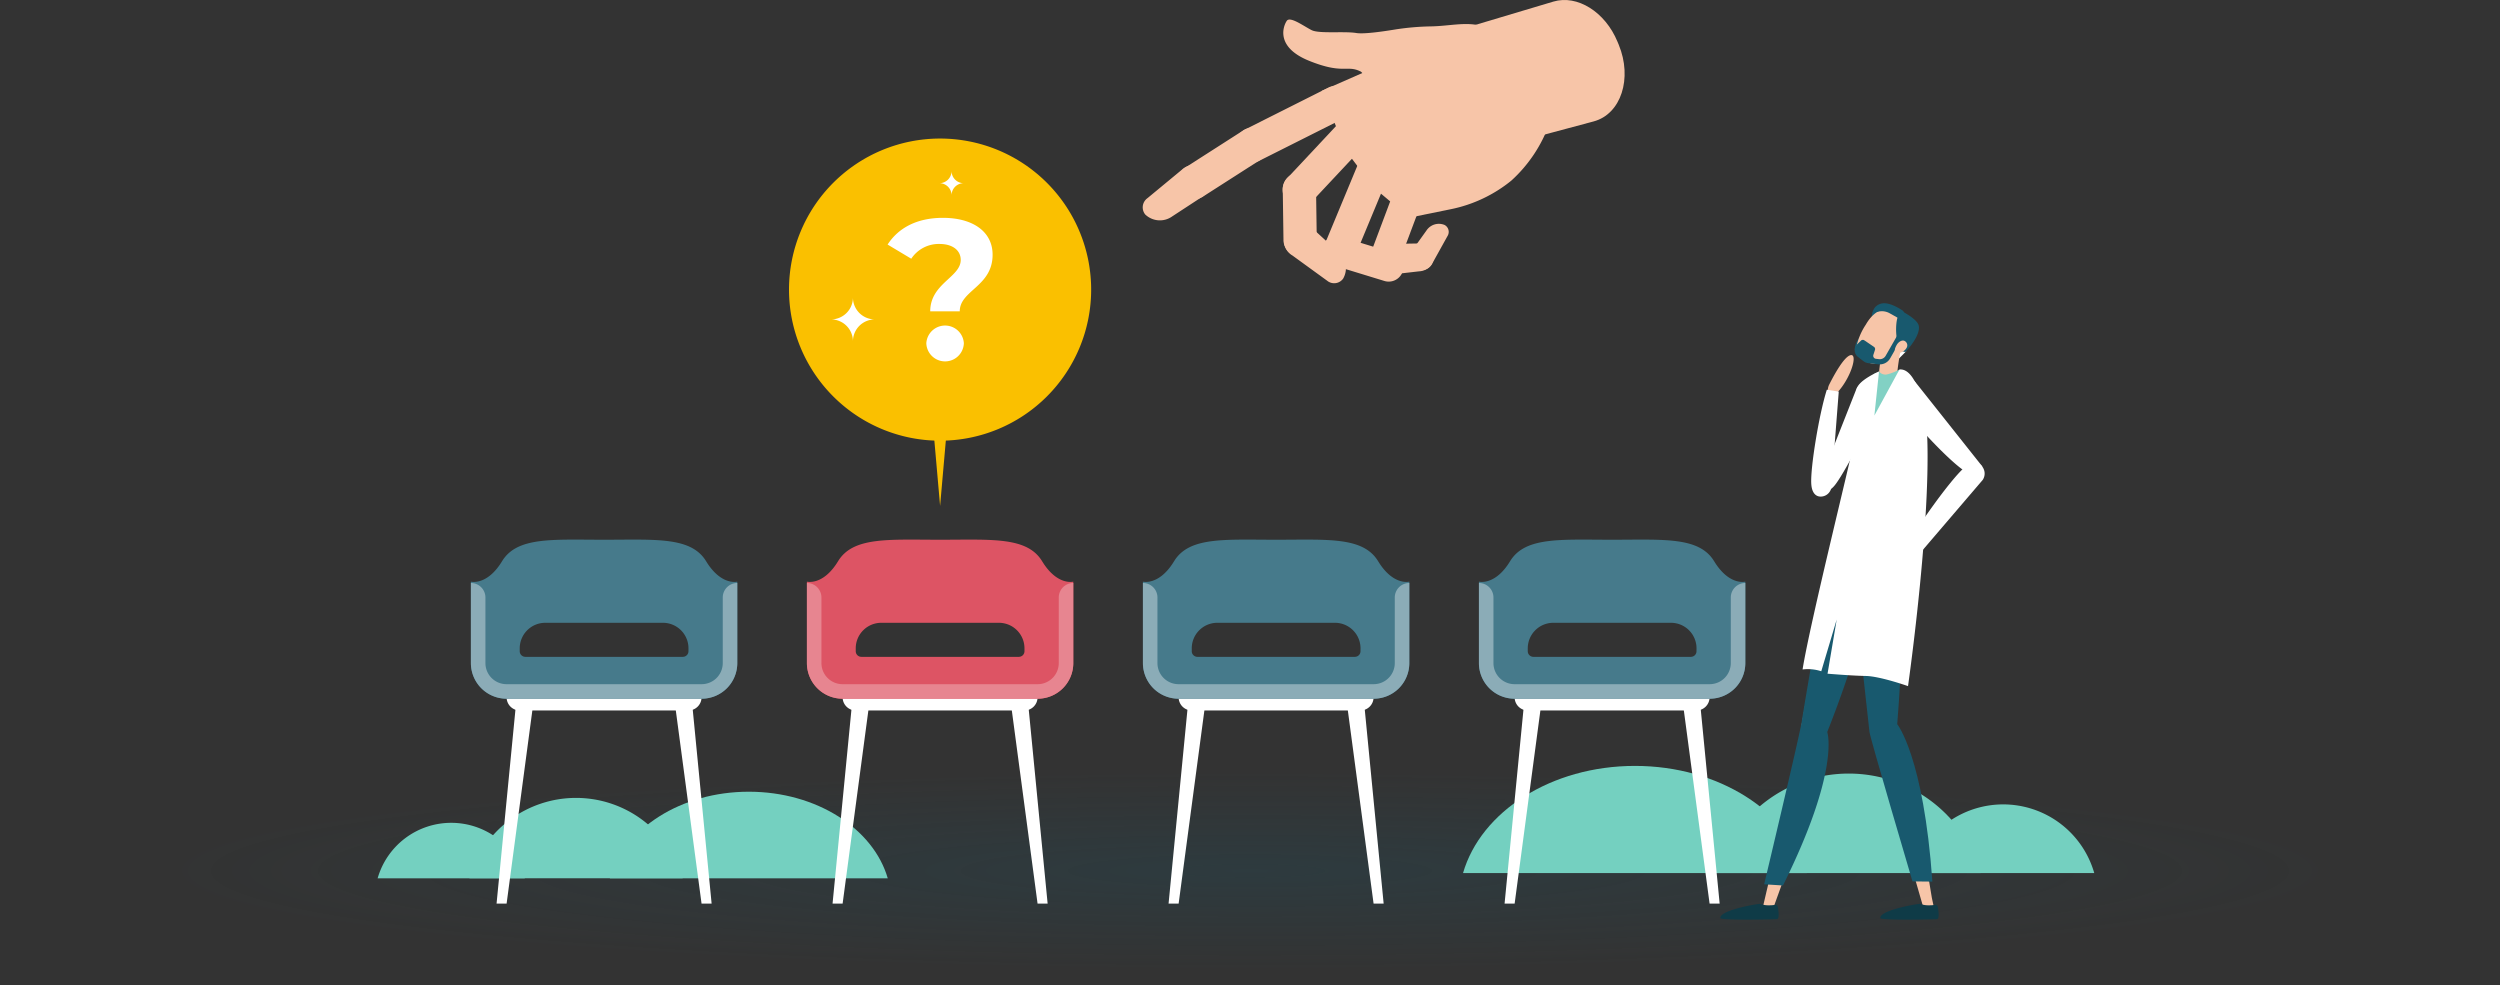 <svg xmlns="http://www.w3.org/2000/svg" xmlns:xlink="http://www.w3.org/1999/xlink" width="534.844" height="210.801" viewBox="0 0 534.844 210.801">
  <rect x="0" y="0" width="534.844" height="210.801" fill="#333333" stroke="none"/>
  <defs>
    <radialGradient id="radial-gradient" cx="0.5" cy="0.5" r="0.5" gradientUnits="objectBoundingBox">
      <stop offset="0" stop-color="#18596e"/>
      <stop offset="0.867" stop-color="#18596e" stop-opacity="0"/>
      <stop offset="1" stop-color="#18596e" stop-opacity="0"/>
    </radialGradient>
    <clipPath id="clip-path">
      <rect id="Rectangle_2984" data-name="Rectangle 2984" width="369.264" height="196.749" fill="none"/>
    </clipPath>
    <clipPath id="clip-path-2">
      <rect id="Rectangle_2983" data-name="Rectangle 2983" width="390.468" height="196.749" fill="#74d0c0"/>
    </clipPath>
    <clipPath id="clip-path-3">
      <rect id="Rectangle_2981" data-name="Rectangle 2981" width="135.042" height="22.923" fill="#74d0c0"/>
    </clipPath>
    <clipPath id="clip-path-4">
      <rect id="Rectangle_2982" data-name="Rectangle 2982" width="109.134" height="18.525" fill="#74d0c0"/>
    </clipPath>
  </defs>
  <g id="med-jobs_box" transform="translate(-141 -534.199)">
    <g id="Shadow_in_box" transform="translate(141 696)">
      <rect id="Shadow_in_box-2" data-name="Shadow_in_box" width="534.844" height="49" opacity="0.2" fill="url(#radial-gradient)" style="mix-blend-mode: multiply;isolation: isolate"/>
    </g>
    <g id="med-jobs_illu" transform="translate(221.79 534.355)">
      <g id="Group_2673" data-name="Group 2673" transform="translate(0 -0.156)" clip-path="url(#clip-path)">
        <g id="Group_2672" data-name="Group 2672">
          <g id="Group_2671" data-name="Group 2671" clip-path="url(#clip-path-2)">
            <g id="Group_2667" data-name="Group 2667" transform="translate(232.21 163.856)">
              <g id="Group_2666" data-name="Group 2666">
                <g id="Group_2665" data-name="Group 2665" clip-path="url(#clip-path-3)">
                  <path id="Path_9256" data-name="Path 9256" d="M944.938,489.839a29.369,29.369,0,0,1,28.232,21.284H916.706a29.369,29.369,0,0,1,28.232-21.284" transform="translate(-862.42 -488.2)" fill="#74d0c0"/>
                  <path id="Path_9257" data-name="Path 9257" d="M1059.877,509.362a20.268,20.268,0,0,1,19.483,14.688h-38.966a20.268,20.268,0,0,1,19.483-14.688" transform="translate(-944.319 -501.127)" fill="#74d0c0"/>
                  <path id="Path_9258" data-name="Path 9258" d="M829.591,507.911c-3.792-13.122-18.819-22.922-36.782-22.922s-32.99,9.8-36.782,22.922Z" transform="translate(-756.027 -484.989)" fill="#74d0c0"/>
                </g>
              </g>
            </g>
            <g id="Group_2670" data-name="Group 2670" transform="translate(0 169.377)">
              <g id="Group_2669" data-name="Group 2669">
                <g id="Group_2668" data-name="Group 2668" clip-path="url(#clip-path-4)">
                  <path id="Path_9259" data-name="Path 9259" d="M80.919,505.252a23.735,23.735,0,0,0-22.816,17.2h45.632a23.735,23.735,0,0,0-22.816-17.2" transform="translate(-38.473 -503.928)" fill="#74d0c0"/>
                  <path id="Path_9260" data-name="Path 9260" d="M15.745,521.03A16.38,16.38,0,0,0,0,532.9H31.49a16.379,16.379,0,0,0-15.745-11.87" transform="translate(0 -514.375)" fill="#74d0c0"/>
                  <path id="Path_9261" data-name="Path 9261" d="M147.054,519.857c3.065-10.6,15.209-18.525,29.725-18.525s26.661,7.921,29.725,18.525Z" transform="translate(-97.371 -501.332)" fill="#74d0c0"/>
                </g>
              </g>
            </g>
            <path id="Path_9262" data-name="Path 9262" d="M120.557,442.706H84.491a2.82,2.82,0,0,1-2.82-2.819v-.846h41.705v.846a2.819,2.819,0,0,1-2.819,2.819" transform="translate(-54.078 -290.709)" fill="#fff"/>
            <path id="Path_9263" data-name="Path 9263" d="M109.376,346.319c-3.216-5.283-10.8-4.6-21.824-4.6s-18.615-.684-21.832,4.6-6.666,4.366-6.666,4.366V368.1a7.626,7.626,0,0,0,7.63,7.622h41.737a7.62,7.62,0,0,0,7.622-7.622V350.685s-3.449.917-6.666-4.366M105.6,365.572a1.2,1.2,0,0,1-1.2,1.2H70.7a1.205,1.205,0,0,1-1.2-1.2v-.614a5.468,5.468,0,0,1,5.47-5.47h25.165a5.468,5.468,0,0,1,5.47,5.47Z" transform="translate(-39.102 -226.249)" fill="#467a8b"/>
            <path id="Path_9264" data-name="Path 9264" d="M116.049,369.165V386.3a7.622,7.622,0,0,1-7.622,7.622H66.69a7.63,7.63,0,0,1-7.63-7.629V369.165a3.107,3.107,0,0,1,3.108,3.108V386.3a4.514,4.514,0,0,0,4.514,4.514h41.737a4.521,4.521,0,0,0,4.521-4.522V372.273a3.108,3.108,0,0,1,3.108-3.108" transform="translate(-39.106 -244.441)" fill="#8bacb7"/>
            <path id="Path_9265" data-name="Path 9265" d="M77.45,487.612H75.3l4.2-43.147H83.2Z" transform="translate(-49.857 -294.301)" fill="#fff"/>
            <path id="Path_9266" data-name="Path 9266" d="M193.851,487.612h2.154l-4.2-43.147H188.1Z" transform="translate(-124.553 -294.301)" fill="#fff"/>
            <path id="Path_9267" data-name="Path 9267" d="M333.327,442.706H297.261a2.82,2.82,0,0,1-2.82-2.819v-.846h41.705v.846a2.819,2.819,0,0,1-2.819,2.819" transform="translate(-194.963 -290.709)" fill="#fff"/>
            <path id="Path_9268" data-name="Path 9268" d="M322.145,346.319c-3.216-5.283-10.8-4.6-21.824-4.6s-18.615-.684-21.832,4.6-6.666,4.366-6.666,4.366V368.1a7.626,7.626,0,0,0,7.63,7.622H321.19a7.619,7.619,0,0,0,7.622-7.622V350.685s-3.449.917-6.666-4.366m-3.776,19.253a1.2,1.2,0,0,1-1.2,1.2h-33.7a1.205,1.205,0,0,1-1.2-1.2v-.614a5.468,5.468,0,0,1,5.47-5.47H312.9a5.468,5.468,0,0,1,5.47,5.47Z" transform="translate(-179.986 -226.249)" fill="#dd5464"/>
            <path id="Path_9269" data-name="Path 9269" d="M328.818,369.165V386.3a7.622,7.622,0,0,1-7.622,7.622H279.459a7.63,7.63,0,0,1-7.63-7.629V369.165a3.108,3.108,0,0,1,3.108,3.108V386.3a4.514,4.514,0,0,0,4.514,4.514h41.737a4.522,4.522,0,0,0,4.521-4.522V372.273a3.108,3.108,0,0,1,3.108-3.108" transform="translate(-179.99 -244.441)" fill="#e78590"/>
            <path id="Path_9270" data-name="Path 9270" d="M290.22,487.612h-2.154l4.2-43.147h3.705Z" transform="translate(-190.741 -294.301)" fill="#fff"/>
            <path id="Path_9271" data-name="Path 9271" d="M406.621,487.612h2.154l-4.2-43.147h-3.705Z" transform="translate(-265.437 -294.301)" fill="#fff"/>
            <path id="Path_9272" data-name="Path 9272" d="M546.1,442.706H510.033a2.82,2.82,0,0,1-2.82-2.819v-.846h41.705v.846a2.819,2.819,0,0,1-2.819,2.819" transform="translate(-335.849 -290.709)" fill="#fff"/>
            <path id="Path_9273" data-name="Path 9273" d="M534.919,346.319c-3.216-5.283-10.8-4.6-21.824-4.6s-18.615-.684-21.832,4.6-6.666,4.366-6.666,4.366V368.1a7.626,7.626,0,0,0,7.63,7.622h41.737a7.62,7.62,0,0,0,7.622-7.622V350.685s-3.45.917-6.666-4.366m-3.776,19.253a1.2,1.2,0,0,1-1.2,1.2h-33.7a1.205,1.205,0,0,1-1.2-1.2v-.614a5.468,5.468,0,0,1,5.47-5.47h25.165a5.468,5.468,0,0,1,5.47,5.47Z" transform="translate(-320.873 -226.249)" fill="#467a8b"/>
            <path id="Path_9274" data-name="Path 9274" d="M541.59,369.165V386.3a7.622,7.622,0,0,1-7.622,7.622H492.231a7.63,7.63,0,0,1-7.63-7.629V369.165a3.108,3.108,0,0,1,3.108,3.108V386.3a4.514,4.514,0,0,0,4.514,4.514H533.96a4.522,4.522,0,0,0,4.522-4.522V372.273a3.108,3.108,0,0,1,3.108-3.108" transform="translate(-320.876 -244.441)" fill="#8bacb7"/>
            <path id="Path_9275" data-name="Path 9275" d="M502.992,487.612h-2.154l4.2-43.147h3.705Z" transform="translate(-331.627 -294.301)" fill="#fff"/>
            <path id="Path_9276" data-name="Path 9276" d="M619.394,487.612h2.154l-4.2-43.147h-3.705Z" transform="translate(-406.323 -294.301)" fill="#fff"/>
            <path id="Path_9277" data-name="Path 9277" d="M758.869,442.706H722.8a2.82,2.82,0,0,1-2.82-2.819v-.846h41.706v.846a2.819,2.819,0,0,1-2.819,2.819" transform="translate(-476.733 -290.709)" fill="#fff"/>
            <path id="Path_9278" data-name="Path 9278" d="M747.687,346.319c-3.216-5.283-10.8-4.6-21.824-4.6s-18.616-.684-21.832,4.6-6.666,4.366-6.666,4.366V368.1a7.626,7.626,0,0,0,7.63,7.622h41.737a7.619,7.619,0,0,0,7.622-7.622V350.685s-3.449.917-6.666-4.366m-3.776,19.253a1.2,1.2,0,0,1-1.2,1.2h-33.7a1.205,1.205,0,0,1-1.2-1.2v-.614a5.468,5.468,0,0,1,5.47-5.47h25.165a5.468,5.468,0,0,1,5.47,5.47Z" transform="translate(-461.757 -226.249)" fill="#467a8b"/>
            <path id="Path_9279" data-name="Path 9279" d="M754.36,369.165V386.3a7.622,7.622,0,0,1-7.622,7.622H705a7.63,7.63,0,0,1-7.63-7.629V369.165a3.108,3.108,0,0,1,3.108,3.108V386.3a4.514,4.514,0,0,0,4.514,4.514H746.73a4.522,4.522,0,0,0,4.522-4.522V372.273a3.108,3.108,0,0,1,3.108-3.108" transform="translate(-461.761 -244.441)" fill="#8bacb7"/>
            <path id="Path_9280" data-name="Path 9280" d="M715.761,487.612h-2.154l4.2-43.147h3.705Z" transform="translate(-472.512 -294.301)" fill="#fff"/>
            <path id="Path_9281" data-name="Path 9281" d="M832.163,487.612h2.154l-4.2-43.147h-3.705Z" transform="translate(-547.208 -294.301)" fill="#fff"/>
            <path id="Path_9282" data-name="Path 9282" d="M915.327,350.8c-.305-4.516-2.541-5.595-4.169-5.771a2.442,2.442,0,0,0-.327-.1,2.4,2.4,0,0,0-2.862,1.923l-6.648,37.237a1.105,1.105,0,0,0,1.425,1.248,3.834,3.834,0,0,0,3.11-2.425c2.679-6.949,9.869-26.243,9.472-32.116" transform="translate(-596.794 -228.357)" fill="#d7ac94"/>
            <path id="Path_9283" data-name="Path 9283" d="M952.42,459.636c-.965-1.122-1.853-1.58-3.051-1.279a2.4,2.4,0,0,0-1.718,2.99l10.481,36.345a1.107,1.107,0,0,0,2.145-.54l-.345-1.6c-4.261-25.609-4.416-31.751-7.512-35.918" transform="translate(-627.42 -303.439)" fill="#f7c5a8"/>
            <path id="Path_9284" data-name="Path 9284" d="M944.994,351.551c-1.519-4.264-3.964-4.7-5.579-4.422a2.383,2.383,0,0,0-2.573,2.623l3.705,37.644a1.105,1.105,0,0,0,1.71.815,3.834,3.834,0,0,0,2.335-3.179c.692-7.415,2.378-27.936.4-33.481" transform="translate(-620.318 -229.807)" fill="#d7ac94"/>
            <path id="Path_9285" data-name="Path 9285" d="M961.956,572.633a5.348,5.348,0,0,1-1.949-.326c-2.84.367-8.63,1.636-8.466,3.056.06.523,11.332.3,12.116.219.552-.058.344-1.692.173-2.653a.5.5,0,0,0-.58-.4,6.9,6.9,0,0,1-1.294.1" transform="translate(-630.056 -378.95)" fill="#0f3b47"/>
            <path id="Path_9286" data-name="Path 9286" d="M890.473,463.492c-.3-1.45-.847-2.284-2.039-2.6a2.4,2.4,0,0,0-2.959,1.771L876.891,499.5a1.107,1.107,0,0,0,2.136.575l.479-1.563c8.776-24.433,11.637-29.87,10.968-35.018" transform="translate(-580.61 -305.119)" fill="#f7c5a8"/>
            <path id="Path_9287" data-name="Path 9287" d="M860.646,572.633a5.348,5.348,0,0,1-1.949-.326c-2.84.367-8.63,1.636-8.466,3.056.06.523,11.332.3,12.116.219.552-.058.344-1.692.173-2.653a.5.5,0,0,0-.58-.4,6.9,6.9,0,0,1-1.294.1" transform="translate(-562.974 -378.95)" fill="#0f3b47"/>
            <path id="Path_9288" data-name="Path 9288" d="M903.089,346.267a240.907,240.907,0,0,1-11.615,38.3S894.332,392.6,882,417.4l-4.022-.254S885.608,385.1,886,382.43s6.111-36.407,6.894-38.152Z" transform="translate(-581.348 -227.962)" fill="#18596e"/>
            <path id="Path_9289" data-name="Path 9289" d="M941.845,338.663s1.682,12.445-.47,39.455c0,0,5.625,6.861,7.522,33.677l-4.26-.044s-9.06-30.634-9.2-31.989-4.709-42.7-4.709-42.7Z" transform="translate(-616.277 -223.185)" fill="#18596e"/>
            <path id="Path_9290" data-name="Path 9290" d="M918.565,233.718a2.9,2.9,0,0,1,.018-2.578c1.047-2.077,3.153-5.929,4.543-6.274,1.913-.474-.431,6.644-4.335,9.316Z" transform="translate(-608.029 -148.879)" fill="#f7c5a8"/>
            <path id="Path_9291" data-name="Path 9291" d="M926.467,242.946a2.6,2.6,0,0,0-2.122-3.187c-.819-.476-2.34,1.054-3.045,1.934l-7.805,19.783c-.167.315.659,1.711,1.019,1.92a.868.868,0,0,0,.375.117c.936.227,1.88-1.2,2.359-1.911,2.351-3.484,8.5-15.162,9.22-18.656" transform="translate(-604.852 -158.695)" fill="#fff"/>
            <path id="Path_9292" data-name="Path 9292" d="M911.117,246.769c-1.651,5.125-3.562,16.777-3.332,20.182.19,2.825,1.9,2.668,1.975,2.684a2.313,2.313,0,0,0,2.295-1.819l1.607-20.641Z" transform="translate(-601.073 -163.397)" fill="#fff"/>
            <path id="Path_9293" data-name="Path 9293" d="M935.327,215.106a4.318,4.318,0,0,1,1.244-2.91c1.24-1.119,1.131.659,1.131.659Z" transform="translate(-619.322 -140.26)" fill="#18596e"/>
            <path id="Path_9294" data-name="Path 9294" d="M962.018,222.316c-.134.12-2.314,2.537-2.815,2.4-.686-.188.365-2.3.365-2.3Z" transform="translate(-634.978 -147.205)" fill="#fff"/>
            <path id="Path_9295" data-name="Path 9295" d="M946.141,195.248a3.359,3.359,0,0,1,.806-2.488c.891-.764,2.208-1.433,5.648.728a1.205,1.205,0,0,1,.477,1.464l-.605,1.527Z" transform="translate(-626.479 -127.15)" fill="#18596e"/>
            <path id="Path_9296" data-name="Path 9296" d="M945.671,203.117c-1.192,2.083-2.333,3.72-4.1,4.112a4.549,4.549,0,0,1-3.564-.638,2.959,2.959,0,0,1-1.555-3,13.515,13.515,0,0,1,1.98-4.618c1.87-3.27,4.442-4.007,6.44-2.865s2.666,3.734.8,7" transform="translate(-620.054 -129.522)" fill="#f7c5a8"/>
            <path id="Path_9297" data-name="Path 9297" d="M955.76,214.614l-3.862-.859a62.947,62.947,0,0,0-1.186,7.519c.071.609,1.013,1,2.1.872.98-.115,1.74-.609,1.833-1.15h0a52.107,52.107,0,0,1,1.107-6.381" transform="translate(-629.51 -141.537)" fill="#f7c5a8"/>
            <path id="Path_9298" data-name="Path 9298" d="M963.532,205.723a1.888,1.888,0,0,1-1.472-1.207,12.841,12.841,0,0,1-.414-5.274c.315-2.011,1.046-2.288,1.046-2.288s3.412,1.688,3.7,3.163c.424,2.207-2.855,5.606-2.855,5.606" transform="translate(-636.682 -130.412)" fill="#18596e"/>
            <path id="Path_9299" data-name="Path 9299" d="M944.667,211.165l-2.726,4.773a1.445,1.445,0,0,1-1.423.72l-.662-.077a.65.65,0,0,1-.543-.846l.345-1.066a.564.564,0,0,0-.22-.641l-2.064-1.4a.564.564,0,0,0-.708.061l-.8.77a1.8,1.8,0,0,0,.146,2.712l1.2.932a2,2,0,0,0,.875.388.638.638,0,0,0,.072.012l.044.005h0l.511.059,1.67.195a2.558,2.558,0,0,0,2.519-1.273l2.725-4.772Z" transform="translate(-619.318 -139.822)" fill="#18596e"/>
            <path id="Path_9300" data-name="Path 9300" d="M963.182,217.306c-.4.71-1.621,1.22-2.135.929s-.318-.94.084-1.65,1.195-1.139,1.709-.848a1.052,1.052,0,0,1,.342,1.569" transform="translate(-636.148 -142.788)" fill="#f7c5a8"/>
            <path id="Path_9301" data-name="Path 9301" d="M952.857,196.492,950.74,195.3a3.385,3.385,0,0,0-2.336-.363l-1.083.223,2.1-1.425,2.061.317,2.07,1.373Z" transform="translate(-627.264 -128.284)" fill="#18596e"/>
            <path id="Path_9302" data-name="Path 9302" d="M960.656,243.807a2.57,2.57,0,0,1,1.07-3.705,2.392,2.392,0,0,1,3.023.289l14.263,17.981c.26.263-.219.76-.5,1.065a.848.848,0,0,1-.328.218,2.834,2.834,0,0,1-2.773-.125c-3.884-2.521-12.962-12.5-14.752-15.722" transform="translate(-635.811 -158.705)" fill="#fff"/>
            <path id="Path_9303" data-name="Path 9303" d="M952.387,352.332a2.9,2.9,0,0,0-2.534-.475c-2.239.63-6.422,1.963-7.026,3.262-.831,1.787,6.6.845,9.972-2.476Z" transform="translate(-624.246 -232.908)" fill="#f7c5a8"/>
            <path id="Path_9304" data-name="Path 9304" d="M964.933,312.739c2.742-5.3,10.437-15.974,13.312-18.506,2.384-2.1,3.618-.7,3.688-.658a2.444,2.444,0,0,1,.382,3.155l-15.043,17.584Z" transform="translate(-638.926 -194.061)" fill="#fff"/>
            <path id="Path_9305" data-name="Path 9305" d="M260.5,120.054a32.32,32.32,0,1,1,32.32,32.32,32.32,32.32,0,0,1-32.32-32.32" transform="translate(-172.491 -58.093)" fill="#fac000"/>
            <path id="Path_9306" data-name="Path 9306" d="M349.517,244.659l3.392-38.625h-6.785Z" transform="translate(-229.185 -136.425)" fill="#fac000"/>
            <path id="Path_9307" data-name="Path 9307" d="M338.567,146.943c0-2.09-1.8-3.412-4.517-3.412a7.044,7.044,0,0,0-6.065,3.157l-5.061-3.029c2.259-3.5,6.191-5.716,11.837-5.716,6.274,0,10.625,2.858,10.625,7.891,0,6.825-7.027,7.593-7.027,12.114h-6.316c0-5.971,6.525-7.294,6.525-11m-7.362,17.83a4.022,4.022,0,0,1,8.031,0,4.018,4.018,0,0,1-8.031,0" transform="translate(-213.822 -91.338)" fill="#fff"/>
            <path id="Path_9308" data-name="Path 9308" d="M355.734,110.895a2.6,2.6,0,0,0,2.6-2.6,2.6,2.6,0,0,0,2.6,2.6,2.6,2.6,0,0,0-2.6,2.6,2.6,2.6,0,0,0-2.6-2.6" transform="translate(-235.548 -71.705)" fill="#fff"/>
            <path id="Path_9309" data-name="Path 9309" d="M287.1,193.066a4.69,4.69,0,0,0,4.69-4.69,4.69,4.69,0,0,0,4.689,4.69,4.69,4.69,0,0,0-4.689,4.69,4.69,4.69,0,0,0-4.69-4.69" transform="translate(-190.103 -124.732)" fill="#fff"/>
            <path id="Path_9310" data-name="Path 9310" d="M699.911,8.91l.269.65c2.981,7.22.485,14.85-5.369,16.416L671.2,32.3c-5.242,1.4-11.254-2.62-13.7-9.17-2.612-6.99-.181-14.161,5.361-15.816L686.2.341c5.112-1.526,11.081,2.205,13.708,8.569" transform="translate(-434.663 0)" fill="#f7c5a8"/>
            <path id="Path_9311" data-name="Path 9311" d="M606.736,28.659c8.808-5.084,24.882-9.113,25.468-8.822l14.348,19.7A30.159,30.159,0,0,1,638.4,51.769a29.908,29.908,0,0,1-12.95,6.114l-8.839,1.8-7.676-6.459-5.977-7.92L597.85,32.564Z" transform="translate(-395.864 -13.125)" fill="#f7c5a8"/>
            <path id="Path_9312" data-name="Path 9312" d="M548.117,70.366,565.7,61.53a3.982,3.982,0,0,0,1.972-5.107,3.634,3.634,0,0,0-5.026-1.59l-17.58,8.837a3.982,3.982,0,0,0-1.972,5.107,3.633,3.633,0,0,0,5.026,1.59" transform="translate(-359.394 -36.019)" fill="#f7c5a8"/>
            <path id="Path_9313" data-name="Path 9313" d="M606.047,115.764,613.756,97.2a3.482,3.482,0,1,0-6.431-2.671l-7.71,18.563a3.482,3.482,0,0,0,6.431,2.671" transform="translate(-396.856 -61.171)" fill="#f7c5a8"/>
            <path id="Path_9314" data-name="Path 9314" d="M635.074,123.849l6.309-16.812a3.186,3.186,0,1,0-5.965-2.239l-6.31,16.812a3.186,3.186,0,0,0,5.966,2.239" transform="translate(-416.426 -68.023)" fill="#f7c5a8"/>
            <path id="Path_9315" data-name="Path 9315" d="M634.713,160.8l5.728-.659a3.319,3.319,0,0,0,3.208-3.375,3.237,3.237,0,0,0-3.478-2.586l-5.792.1c-2.132.038-3.824,1.628-3.62,3.4l.064.556a3.319,3.319,0,0,0,3.891,2.558" transform="translate(-417.643 -102.092)" fill="#f7c5a8"/>
            <path id="Path_9316" data-name="Path 9316" d="M511.929,95.514l12.148-7.782a3.884,3.884,0,0,0,1.392-5.213,3.671,3.671,0,0,0-5.175-1.006l-12.147,7.783a3.884,3.884,0,0,0-1.392,5.213,3.671,3.671,0,0,0,5.175,1.006" transform="translate(-335.21 -53.546)" fill="#f7c5a8"/>
            <path id="Path_9317" data-name="Path 9317" d="M585.679,148.033l-5.434-4.989a3.634,3.634,0,1,0-4.433,5.677l7.454,5.411a2.357,2.357,0,0,0,3.4-.452,4.464,4.464,0,0,0-.984-5.647" transform="translate(-380.113 -94.065)" fill="#f7c5a8"/>
            <path id="Path_9318" data-name="Path 9318" d="M657.186,143.135l-3.059,4.269a2.583,2.583,0,1,0,4.384,2.64l3.184-5.733a1.677,1.677,0,0,0-.608-2.36,3.175,3.175,0,0,0-3.9,1.184" transform="translate(-432.807 -93.813)" fill="#f7c5a8"/>
            <path id="Path_9319" data-name="Path 9319" d="M579.211,86.542l13.929-14.88a3.631,3.631,0,1,0-5.3-4.963l-13.929,14.88a3.631,3.631,0,0,0,5.3,4.963" transform="translate(-379.362 -43.402)" fill="#f7c5a8"/>
            <path id="Path_9320" data-name="Path 9320" d="M580.426,123.615l-.153-10.826a3.56,3.56,0,1,0-7.12.1l.152,10.826a3.56,3.56,0,1,0,7.12-.1" transform="translate(-379.511 -72.358)" fill="#f7c5a8"/>
            <path id="Path_9321" data-name="Path 9321" d="M613.321,153.136,602.2,149.728a3.158,3.158,0,1,0-1.85,6.038l11.122,3.408a3.158,3.158,0,0,0,1.85-6.038" transform="translate(-396.039 -99.049)" fill="#f7c5a8"/>
            <path id="Path_9322" data-name="Path 9322" d="M490.8,115.415l6.386-4.176a3.966,3.966,0,0,0,1.1-5.6,3.883,3.883,0,0,0-5.483-.166l-7.35,6.076a2.422,2.422,0,0,0-.478,3.474,4.53,4.53,0,0,0,5.823.391" transform="translate(-320.767 -69.147)" fill="#f7c5a8"/>
            <path id="Path_9323" data-name="Path 9323" d="M619.016,15.688c-.285,4.414-1.4,8.11-7.566,12.08-4.924,3.171-9.1,4.35-12.778,3.885-3.793-.48-7.319-2.6-7.684-6.145a2.423,2.423,0,0,0-.916-1.987l-.026-.013c-2.984-1.5-3.68.674-11.043-2.3s-5.482-7.521-4.768-8.556,3.722,1.21,5.328,2.006,6.949.186,9.553.608c1.524.247,5.214-.253,8.014-.71a54.775,54.775,0,0,1,7.931-.709c3.868-.064,7.295-.975,10.495-.17,1.014.255,2.582,1.587,3.461,2.01" transform="translate(-379.73 -8.201)" fill="#f7c5a8"/>
            <path id="Path_9324" data-name="Path 9324" d="M943.672,234.976a1.685,1.685,0,0,1,.694-.32.531.531,0,0,0,.435-.286,1.728,1.728,0,0,0,1.635.654,10.418,10.418,0,0,0,2.744-1.077l-2.41,8.292s-2.066,3.522-4.923,1.964c-.47-.256,1.825-9.226,1.825-9.226" transform="translate(-623.598 -154.907)" fill="#82d1c4"/>
            <path id="Path_9325" data-name="Path 9325" d="M923.037,233.929l-5.373,9.86.994-9.437s-4.17,1.772-4.718,3.6-.495,9.9-.854,12.361-9.2,37.884-10.784,47.8a9.227,9.227,0,0,1,4,.384l3.3-11.063-1.958,11.584s5.123.433,8.176.485,9.044,2.174,9.044,2.174,5.561-39.088,3.86-57.245c0,0-1.631-10.867-5.683-10.5" transform="translate(-597.454 -154.889)" fill="#fff"/>
          </g>
        </g>
      </g>
    </g>
  </g>
</svg>
